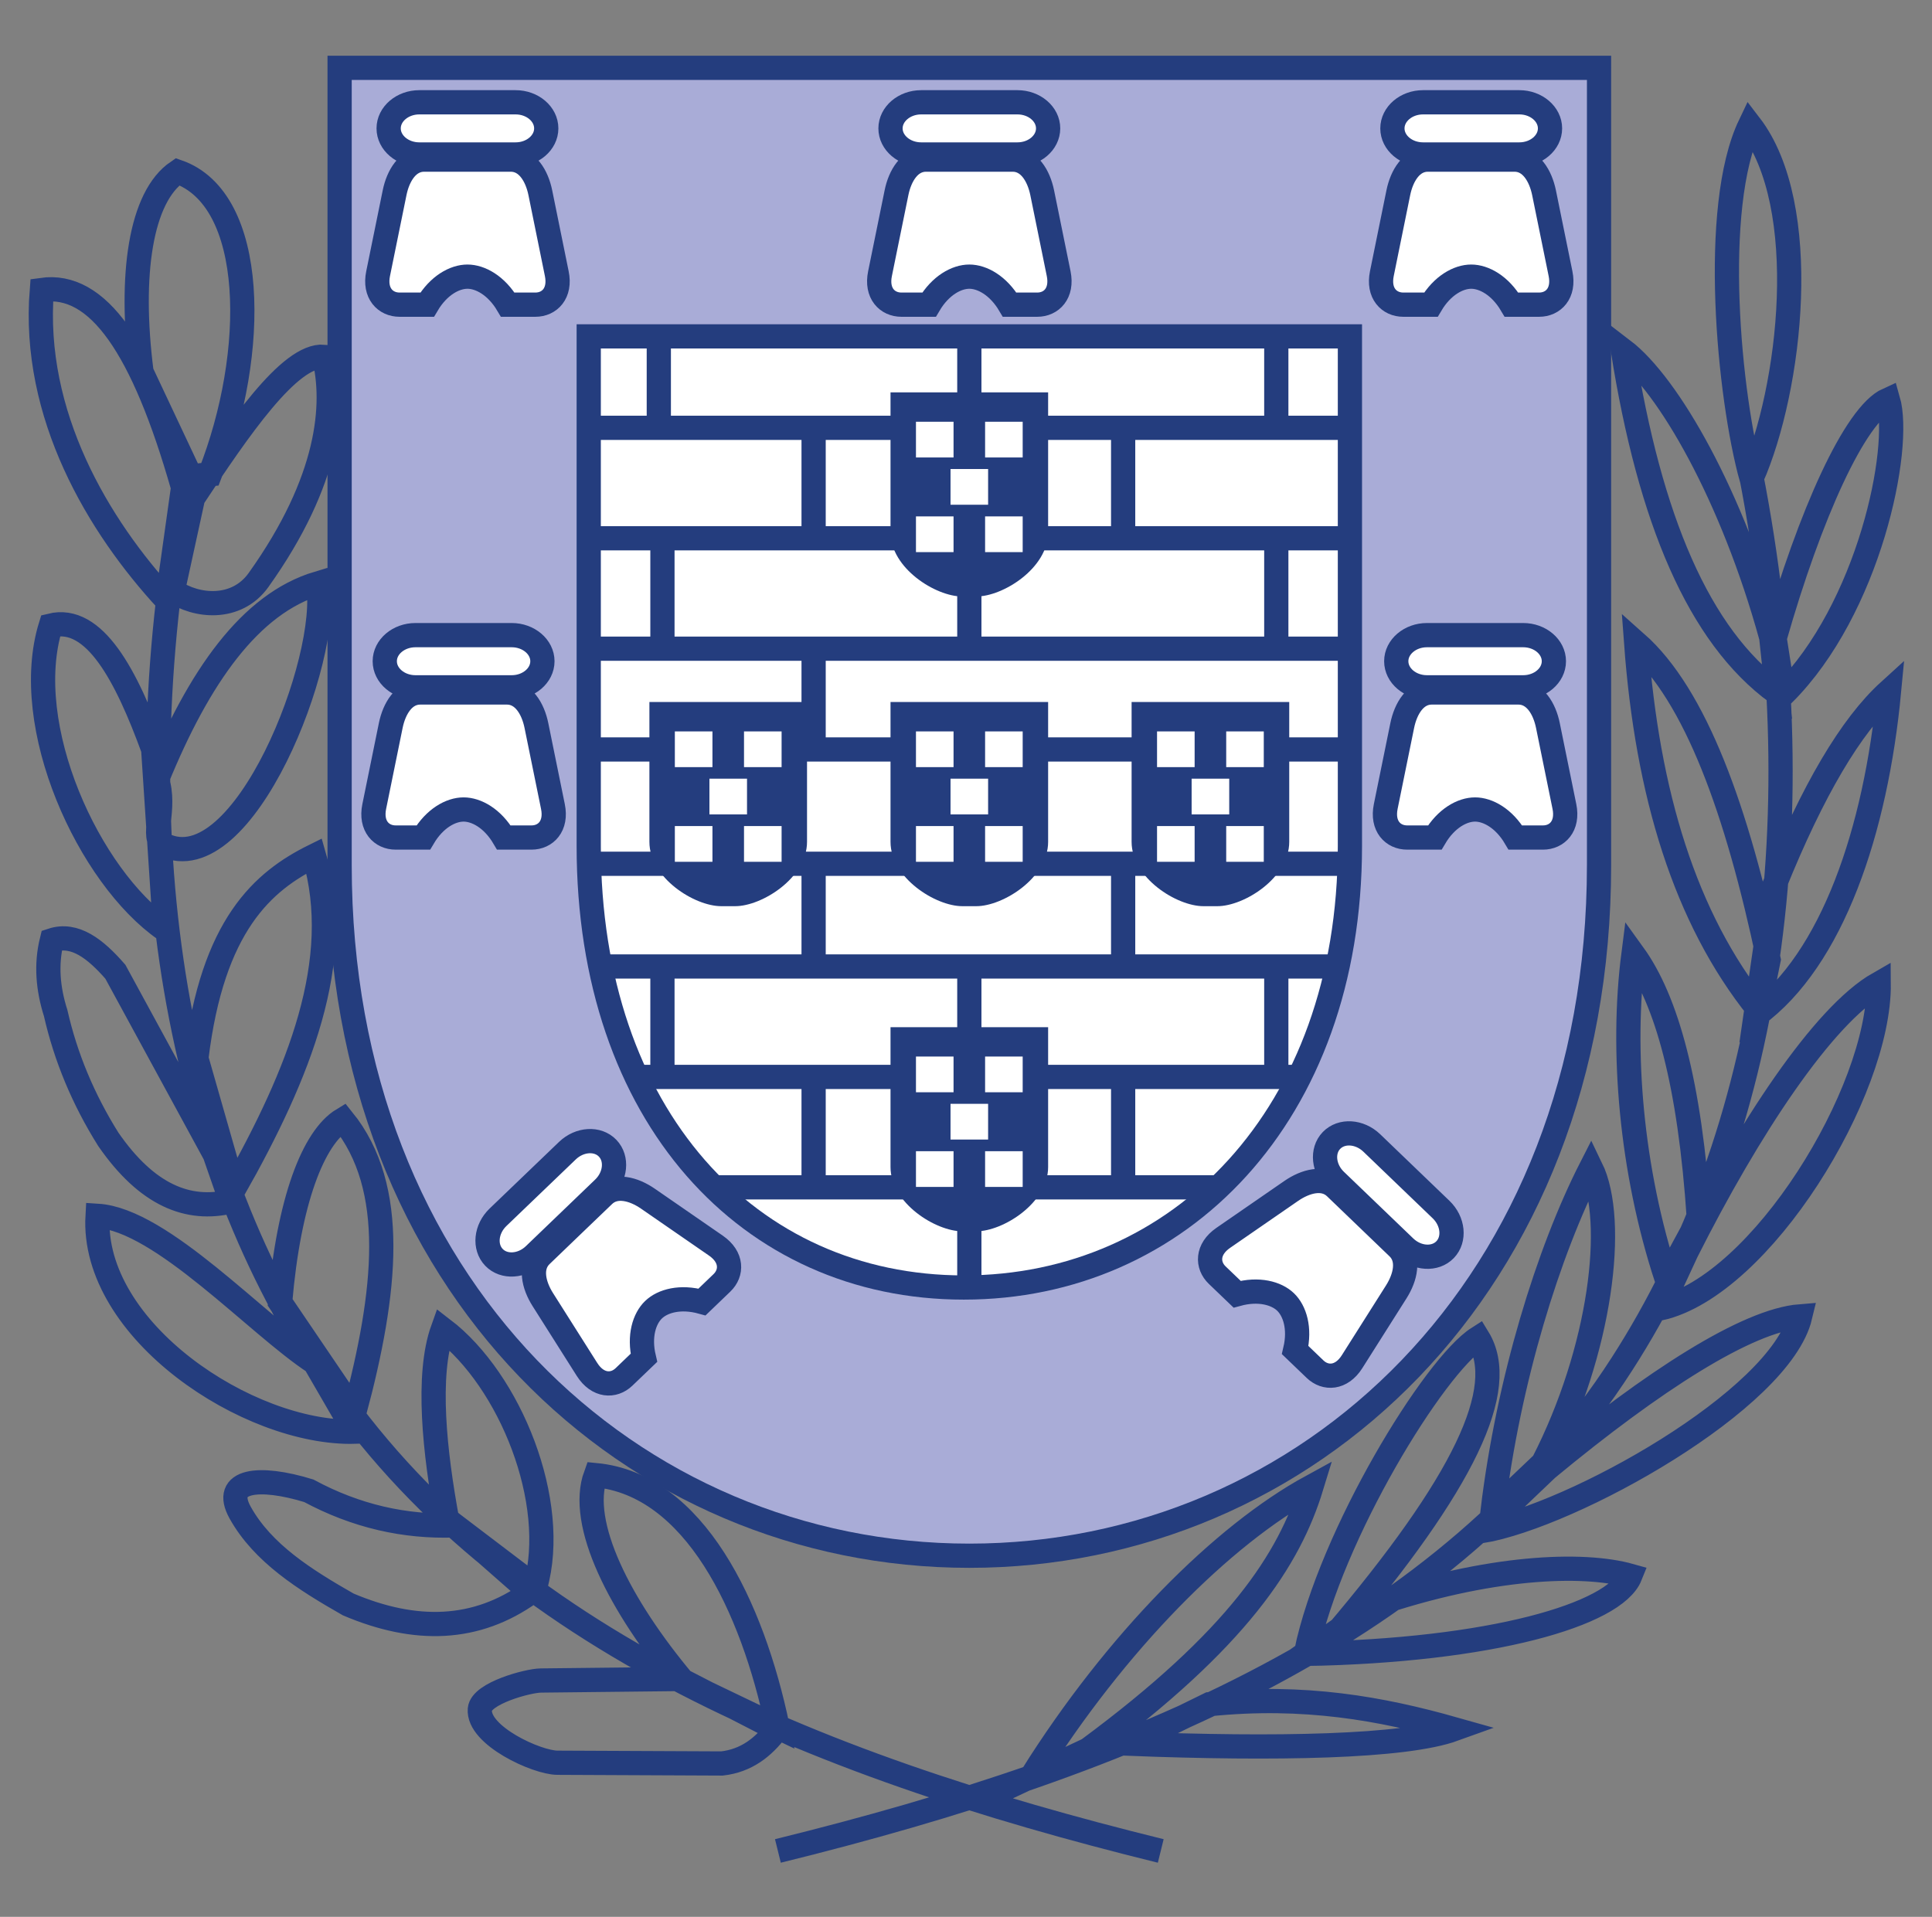 <?xml version="1.0" encoding="utf-8"?>
<!-- Generator: Adobe Illustrator 16.0.0, SVG Export Plug-In . SVG Version: 6.00 Build 0)  -->
<!DOCTYPE svg PUBLIC "-//W3C//DTD SVG 1.1//EN" "http://www.w3.org/Graphics/SVG/1.1/DTD/svg11.dtd">
<svg version="1.1" id="Layer_1" xmlns="http://www.w3.org/2000/svg" xmlns:xlink="http://www.w3.org/1999/xlink" x="0px" y="0px"
	 width="130px" height="129px" viewBox="0 0 130 129" enable-background="new 0 0 130 129" xml:space="preserve">
<rect x="0" y="0" width="130" height="129" fill="#808080" stroke="none"/>
<g>
	<path fill-rule="evenodd" clip-rule="evenodd" fill="#A9ACD7" d="M65.224,104.699c-22.646,0-42.372-18.106-42.372-46.479V4.566
		h42.372h42.372V58.22C107.596,86.591,87.869,104.699,65.224,104.699z"/>
	<path fill="none" stroke="#243D7E" stroke-width="1.63" stroke-miterlimit="22.926" d="M65.224,104.699
		c-22.646,0-42.372-18.106-42.372-46.479V4.566h42.372h42.372V58.22C107.596,86.591,87.869,104.699,65.224,104.699z"/>
	<path fill-rule="evenodd" clip-rule="evenodd" fill="#FFFFFF" d="M64.854,86.648c-14.477,0-25.24-11.575-25.24-29.712V22.638h25.24
		h25.979v34.299C90.832,75.073,79.33,86.648,64.854,86.648z"/>
	<path fill="none" stroke="#243D7E" stroke-width="1.63" stroke-miterlimit="22.926" d="M64.854,86.648
		c-14.477,0-25.24-11.575-25.24-29.712V22.638h25.24h25.979v34.299C90.832,75.073,79.33,86.648,64.854,86.648z"/>
	<path fill="none" stroke="#243D7E" stroke-width="1.63" stroke-miterlimit="22.926" d="M44.33,22.606v5.854 M65.224,22.606v5.854
		 M85.879,22.606v5.854 M39.711,28.792h50.905 M54.746,28.658v7.612 M75.574,28.658v7.612 M44.574,35.78v7.612 M39.711,36.225
		h50.905 M65.224,35.78v7.612 M85.879,35.78v7.612 M39.711,43.656h50.905 M54.746,43.29v7.449 M54.746,57.861v7.45 M75.574,57.933
		v7.361 M39.711,58.131h50.905 M40.171,65.043h49.983 M44.574,64.657v7.611 M65.224,65.177v7.611 M43.092,72.476h44.143
		 M54.746,72.395v7.449 M85.879,64.922v7.612 M75.574,72.102v7.704 M48.17,79.907h33.987 M65.224,79.526v7.315 M39.711,50.438
		h50.905"/>
	<path fill-rule="evenodd" clip-rule="evenodd" fill="#243D7E" d="M65.223,69.127h-5.302v9.411c0,2.431,3.044,4.328,4.829,4.328
		h0.473h0.473c1.786,0,4.83-1.897,4.83-4.328v-9.411H65.223z M49,47.245h-5.303v9.411c0,2.431,3.045,4.329,4.83,4.329H49h0.473
		c1.786,0,4.83-1.898,4.83-4.329v-9.411H49z M65.223,47.245h-5.302v9.411c0,2.431,3.044,4.329,4.829,4.329h0.473h0.473
		c1.786,0,4.83-1.898,4.83-4.329v-9.411H65.223z M81.446,47.245h-5.303v9.411c0,2.431,3.044,4.329,4.83,4.329h0.473h0.473
		c1.786,0,4.831-1.898,4.831-4.329v-9.411H81.446z M65.223,26.404h-5.302v9.412c0,2.43,3.044,4.328,4.829,4.328h0.473h0.473
		c1.786,0,4.83-1.898,4.83-4.328v-9.412H65.223z"/>
	<path fill="none" stroke="#243D7E" stroke-width="1.63" stroke-miterlimit="22.926" d="M30.083,102.269
		c-0.822-4.465-1.409-9.701-0.288-12.822c4.531,3.462,7.827,11.644,6.225,17.333L30.083,102.269z M18.849,87.644
		c0.578-6.821,2.231-11.096,4.216-12.296c3.703,4.581,2.942,11.578,0.79,19.673L18.849,87.644z M13.213,71.227
		c1.082-8.973,4.484-11.924,7.925-13.626c2.062,7.028-0.996,14.63-5.405,22.441L13.213,71.227z M10.563,52.451
		c2.819-6.906,6.268-11.824,10.834-13.194c0.905,5.041-5.031,20.182-10.383,17.594C10.115,56.416,11.211,54.442,10.563,52.451z
		 M12.988,33.518c3.041-4.599,6.501-9.694,8.808-9.51c0.796,3.177,0.398,8.306-4.402,15.029c-1.481,2.074-4.198,1.817-5.765,0.716
		L12.988,33.518z M9.522,25.039c-0.841-6.559-0.056-11.795,2.429-13.484c5.335,1.86,5.405,12.147,2.176,20.364l-1.303,0.138
		L9.522,25.039z M11.25,40.422c-4.63-5.009-9.115-12.5-8.436-20.911c3.753-0.532,6.797,3.797,9.504,13.299L11.25,40.422z
		 M11.107,62.566c-5.123-3.557-9.797-13.7-7.692-20.469c2.949-0.725,5.09,3.375,6.894,8.328L11.107,62.566z M3.488,63.281
		c-0.404,1.632-0.262,3.265,0.257,4.896c0.677,2.977,1.857,5.809,3.542,8.497c2.602,3.764,5.374,4.879,8.264,4.179l-1.102-3.17
		L7.762,65.396C6.421,63.858,5.034,62.77,3.488,63.281z M23.873,96.354c-7.166,0.185-17.75-6.832-17.309-14.533
		c4.322,0.271,10.748,7.36,14.614,9.88L23.873,96.354z M30.571,102.659c-3.316,0.113-6.585-0.605-9.796-2.332
		c-3.326-1.023-5.859-0.754-4.611,1.479c1.518,2.721,4.344,4.503,7.266,6.171c4.523,1.92,8.611,1.818,12.272-0.81L30.571,102.659z
		 M46.01,113.203c-4.311-5.14-7.119-10.675-5.927-13.93c6.624,0.637,10.536,8.803,12.241,16.958L46.01,113.203z M52.275,116.375
		c-0.915,1.221-2.056,2.117-3.693,2.305l-11.074-0.05c-1.389-0.005-5.379-1.833-5.22-3.604c0.097-1.069,3.224-1.919,4.104-1.929
		l9.324-0.102L52.275,116.375z M69.428,119.529c5.678-9.046,12.829-16.215,18.821-19.485c-1.486,4.864-4.931,10.243-15.04,17.708
		L69.428,119.529z M104.104,98.837c7.178-5.941,13.461-9.968,17.029-10.252c-1.348,5.643-15.32,13.421-21.449,14.466L104.104,98.837
		z M113.484,84.242c4.15-8.248,9.185-15.906,12.932-18.047c0.07,7.293-7.914,20.318-14.699,21.862L113.484,84.242z M119.396,59.578
		l-1.27,8.776c5.164-3.776,8.098-12.457,8.986-21.85C124.541,48.841,121.969,53.199,119.396,59.578z M119.412,42.958
		c2.373-8.324,5.407-15.067,7.63-16.065c0.952,3.286-1.286,14.092-7.043,19.824L119.412,42.958z M117.857,32.201
		c-1.522-5.507-2.758-18.235-0.105-23.785C121.92,13.843,120.529,26.125,117.857,32.201z M119.581,46.639
		c-5.274-3.849-8.573-11.693-10.384-23.085c3.059,2.334,7.363,9.797,9.986,19.339L119.581,46.639z M118.323,67.949
		c-4.944-6.15-7.487-14.568-8.231-24.686c3.992,3.534,6.79,11.254,8.915,21.321L118.323,67.949z M112.143,86.065
		c-2.405-7.348-3.061-15.392-2.233-21.842c2.226,3.082,3.796,8.643,4.405,17.828L112.143,86.065z M100.434,101.689
		c1.061-8.804,3.748-17.457,6.621-23.092c1.74,3.576,0.665,12.271-3.227,19.865L100.434,101.689z M87.879,111.233
		c1.672-7.993,8.646-19.318,11.578-21.186c2.067,3.377-0.898,9.708-9.629,19.987L87.879,111.233z M81.389,114.688
		c6.347-0.646,11.561,0.297,16.459,1.684c-3.361,1.214-12.014,1.356-21.891,0.979L81.389,114.688z M52.343,124.567
		c23.742-5.85,45.116-14.63,56.789-32.762c9.983-15.507,13.198-36.86,8.662-60.01 M78.104,124.567
		c-23.741-5.85-45.115-14.63-56.789-32.762c-9.982-15.507-13.198-36.86-8.662-60.01 M92.417,108.033
		c7.754-2.64,14.074-2.89,17.282-1.986c-1.047,2.613-9.363,5.043-21.898,5.261L92.417,108.033z"/>
	<path fill-rule="evenodd" clip-rule="evenodd" fill="#FFFFFF" d="M61.633,71.104h2.529v2.404h-2.529V71.104z M66.285,71.104h2.529
		v2.404h-2.529V71.104z M66.285,77.475h2.529v2.404h-2.529V77.475z M61.633,77.475h2.529v2.404h-2.529V77.475z M63.959,74.286h2.529
		v2.404h-2.529V74.286z M77.855,49.223h2.529v2.404h-2.529V49.223z M82.509,49.223h2.528v2.404h-2.528V49.223z M82.509,55.593h2.528
		v2.405h-2.528V55.593z M77.855,55.593h2.529v2.405h-2.529V55.593z M80.182,52.404h2.53v2.405h-2.53V52.404z M45.409,49.223h2.53
		v2.404h-2.53V49.223z M50.063,49.223h2.529v2.404h-2.529V49.223z M50.063,55.593h2.529v2.405h-2.529V55.593z M45.409,55.593h2.53
		v2.405h-2.53V55.593z M47.736,52.404h2.529v2.405h-2.529V52.404z M61.633,49.223h2.529v2.404h-2.529V49.223z M66.285,49.223h2.529
		v2.404h-2.529V49.223z M66.285,55.593h2.529v2.405h-2.529V55.593z M61.633,55.593h2.529v2.405h-2.529V55.593z M63.959,52.404h2.529
		v2.405h-2.529V52.404z M61.633,28.383h2.529v2.404h-2.529V28.383z M66.285,28.383h2.529v2.404h-2.529V28.383z M66.285,34.753h2.529
		v2.404h-2.529V34.753z M61.633,34.753h2.529v2.404h-2.529V34.753z M63.959,31.564h2.529v2.404h-2.529V31.564z"/>
	<path fill-rule="evenodd" clip-rule="evenodd" fill="#FFFFFF" d="M65.225,18.618c-0.855,0-1.943,0.584-2.712,1.886h-1.855
		c-0.958,0-1.716-0.767-1.444-2.088l1.109-5.444c0.23-1.145,0.88-2.231,1.986-2.231h2.916h2.916c1.105,0,1.753,1.087,1.986,2.231
		l1.108,5.444c0.269,1.321-0.488,2.088-1.445,2.088h-1.854C67.164,19.202,66.078,18.618,65.225,18.618z M61.984,6.884h6.477
		c1.137,0,2.065,0.79,2.065,1.757s-0.929,1.755-2.065,1.755h-6.477c-1.135,0-2.064-0.788-2.064-1.755S60.85,6.884,61.984,6.884z
		 M98.994,18.618c-0.854,0-1.942,0.584-2.713,1.886h-1.854c-0.957,0-1.715-0.767-1.445-2.088l1.107-5.444
		c0.233-1.145,0.881-2.231,1.988-2.231h2.916h2.916c1.105,0,1.752,1.087,1.986,2.231l1.109,5.444
		c0.27,1.321-0.488,2.088-1.445,2.088h-1.855C100.937,19.202,99.848,18.618,98.994,18.618z M95.755,6.884h6.476
		c1.137,0,2.066,0.79,2.066,1.757s-0.93,1.755-2.066,1.755h-6.476c-1.136,0-2.063-0.788-2.063-1.755S94.619,6.884,95.755,6.884z
		 M86.502,87.621c0.617,0.593,0.995,1.767,0.648,3.238l1.338,1.285c0.691,0.663,1.768,0.637,2.49-0.504l2.971-4.694
		c0.625-0.986,0.913-2.22,0.113-2.985L91.96,81.94l-2.102-2.02c-0.799-0.769-2.019-0.432-2.979,0.232l-4.572,3.157
		c-1.109,0.768-1.093,1.844-0.402,2.507l1.337,1.283C84.696,86.698,85.887,87.029,86.502,87.621z M96.967,81.402l-4.668-4.487
		c-0.82-0.784-2.037-0.859-2.707-0.162c-0.67,0.695-0.548,1.91,0.271,2.696l4.67,4.487c0.82,0.786,2.035,0.86,2.705,0.164
		C97.908,83.403,97.786,82.189,96.967,81.402z M43.975,88.143c-0.616,0.591-0.996,1.766-0.648,3.237l-1.338,1.284
		c-0.691,0.664-1.767,0.636-2.49-0.503l-2.972-4.695c-0.626-0.985-0.911-2.218-0.112-2.984l2.102-2.021l2.104-2.019
		c0.799-0.768,2.02-0.433,2.979,0.23l4.572,3.158c1.111,0.768,1.094,1.845,0.403,2.507l-1.337,1.285
		C45.779,87.217,44.592,87.549,43.975,88.143z M33.508,81.923l4.673-4.486c0.819-0.786,2.037-0.86,2.705-0.163
		c0.669,0.696,0.546,1.91-0.272,2.696l-4.668,4.486c-0.82,0.787-2.039,0.861-2.707,0.164C32.568,83.923,32.689,82.711,33.508,81.923
		z M99.253,54.478c-0.854,0-1.941,0.586-2.711,1.887h-1.854c-0.957,0-1.714-0.767-1.445-2.089l1.109-5.444
		c0.232-1.144,0.879-2.23,1.986-2.23h2.915h2.917c1.106,0,1.756,1.087,1.986,2.23l1.109,5.444c0.27,1.322-0.488,2.089-1.445,2.089
		h-1.855C101.196,55.063,100.107,54.478,99.253,54.478z M96.016,42.744h6.476c1.138,0,2.065,0.79,2.065,1.756
		c0,0.967-0.928,1.756-2.065,1.756h-6.476c-1.135,0-2.065-0.789-2.065-1.756C93.95,43.534,94.881,42.744,96.016,42.744z
		 M31.193,54.478c-0.854,0-1.941,0.586-2.711,1.887h-1.856c-0.956,0-1.714-0.767-1.444-2.089l1.109-5.444
		c0.232-1.144,0.879-2.23,1.988-2.23h2.914h2.915c1.108,0,1.757,1.087,1.987,2.23l1.109,5.444c0.271,1.322-0.488,2.089-1.445,2.089
		h-1.855C33.136,55.063,32.048,54.478,31.193,54.478z M27.955,42.744h6.477c1.135,0,2.066,0.79,2.066,1.756
		c0,0.967-0.932,1.756-2.066,1.756h-6.477c-1.135,0-2.065-0.789-2.065-1.756C25.89,43.534,26.82,42.744,27.955,42.744z
		 M31.453,18.618c-0.854,0-1.942,0.584-2.711,1.886h-1.854c-0.958,0-1.716-0.767-1.446-2.088l1.109-5.444
		c0.232-1.145,0.881-2.231,1.988-2.231h2.914h2.915c1.109,0,1.756,1.087,1.989,2.231l1.107,5.444
		c0.271,1.321-0.488,2.088-1.443,2.088h-1.855C33.396,19.202,32.309,18.618,31.453,18.618z M28.215,6.884h6.477
		c1.137,0,2.064,0.79,2.064,1.757s-0.928,1.755-2.064,1.755h-6.477c-1.135,0-2.064-0.788-2.064-1.755S27.08,6.884,28.215,6.884z"/>
	<path fill="none" stroke="#243D7E" stroke-width="1.631" stroke-miterlimit="22.926" d="M65.225,18.618
		c-0.855,0-1.943,0.584-2.712,1.886h-1.855c-0.958,0-1.716-0.767-1.444-2.088l1.109-5.444c0.23-1.145,0.88-2.231,1.986-2.231h2.916
		h2.916c1.105,0,1.753,1.087,1.986,2.231l1.108,5.444c0.269,1.321-0.488,2.088-1.445,2.088h-1.854
		C67.164,19.202,66.078,18.618,65.225,18.618z M61.984,6.884h6.477c1.137,0,2.065,0.79,2.065,1.757s-0.929,1.755-2.065,1.755h-6.477
		c-1.135,0-2.064-0.788-2.064-1.755S60.85,6.884,61.984,6.884z M98.994,18.618c-0.854,0-1.942,0.584-2.713,1.886h-1.854
		c-0.957,0-1.715-0.767-1.445-2.088l1.107-5.444c0.233-1.145,0.881-2.231,1.988-2.231h2.916h2.916c1.105,0,1.752,1.087,1.986,2.231
		l1.109,5.444c0.27,1.321-0.488,2.088-1.445,2.088h-1.855C100.937,19.202,99.848,18.618,98.994,18.618z M95.755,6.884h6.476
		c1.137,0,2.066,0.79,2.066,1.757s-0.93,1.755-2.066,1.755h-6.476c-1.136,0-2.063-0.788-2.063-1.755S94.619,6.884,95.755,6.884z
		 M86.502,87.621c0.617,0.593,0.995,1.767,0.648,3.238l1.338,1.285c0.691,0.663,1.768,0.637,2.49-0.504l2.971-4.694
		c0.625-0.986,0.913-2.22,0.113-2.985L91.96,81.94l-2.102-2.02c-0.799-0.769-2.019-0.432-2.979,0.232l-4.572,3.157
		c-1.109,0.768-1.093,1.844-0.402,2.507l1.337,1.283C84.696,86.698,85.887,87.029,86.502,87.621z M96.967,81.402l-4.668-4.487
		c-0.82-0.784-2.037-0.859-2.707-0.162c-0.67,0.695-0.548,1.91,0.271,2.696l4.67,4.487c0.82,0.786,2.035,0.86,2.705,0.164
		C97.908,83.403,97.786,82.189,96.967,81.402z M43.975,88.143c-0.616,0.591-0.996,1.766-0.648,3.237l-1.338,1.284
		c-0.691,0.664-1.767,0.636-2.49-0.503l-2.972-4.695c-0.626-0.985-0.911-2.218-0.112-2.984l2.102-2.021l2.104-2.019
		c0.799-0.768,2.02-0.433,2.979,0.23l4.572,3.158c1.111,0.768,1.094,1.845,0.403,2.507l-1.337,1.285
		C45.779,87.217,44.592,87.549,43.975,88.143z M33.508,81.923l4.673-4.486c0.819-0.786,2.037-0.86,2.705-0.163
		c0.669,0.696,0.546,1.91-0.272,2.696l-4.668,4.486c-0.82,0.787-2.039,0.861-2.707,0.164C32.568,83.923,32.689,82.711,33.508,81.923
		z M99.253,54.478c-0.854,0-1.941,0.586-2.711,1.887h-1.854c-0.957,0-1.714-0.767-1.445-2.089l1.109-5.444
		c0.232-1.144,0.879-2.23,1.986-2.23h2.915h2.917c1.106,0,1.756,1.087,1.986,2.23l1.109,5.444c0.27,1.322-0.488,2.089-1.445,2.089
		h-1.855C101.196,55.063,100.107,54.478,99.253,54.478z M96.016,42.744h6.476c1.138,0,2.065,0.79,2.065,1.756
		c0,0.967-0.928,1.756-2.065,1.756h-6.476c-1.135,0-2.065-0.789-2.065-1.756C93.95,43.534,94.881,42.744,96.016,42.744z
		 M31.193,54.478c-0.854,0-1.941,0.586-2.711,1.887h-1.856c-0.956,0-1.714-0.767-1.444-2.089l1.109-5.444
		c0.232-1.144,0.879-2.23,1.988-2.23h2.914h2.915c1.108,0,1.757,1.087,1.987,2.23l1.109,5.444c0.271,1.322-0.488,2.089-1.445,2.089
		h-1.855C33.136,55.063,32.048,54.478,31.193,54.478z M27.955,42.744h6.477c1.135,0,2.066,0.79,2.066,1.756
		c0,0.967-0.932,1.756-2.066,1.756h-6.477c-1.135,0-2.065-0.789-2.065-1.756C25.89,43.534,26.82,42.744,27.955,42.744z
		 M31.453,18.618c-0.854,0-1.942,0.584-2.711,1.886h-1.854c-0.958,0-1.716-0.767-1.446-2.088l1.109-5.444
		c0.232-1.145,0.881-2.231,1.988-2.231h2.914h2.915c1.109,0,1.756,1.087,1.989,2.231l1.107,5.444
		c0.271,1.321-0.488,2.088-1.443,2.088h-1.855C33.396,19.202,32.309,18.618,31.453,18.618z M28.215,6.884h6.477
		c1.137,0,2.064,0.79,2.064,1.757s-0.928,1.755-2.064,1.755h-6.477c-1.135,0-2.064-0.788-2.064-1.755S27.08,6.884,28.215,6.884z"/>
</g>
</svg>
